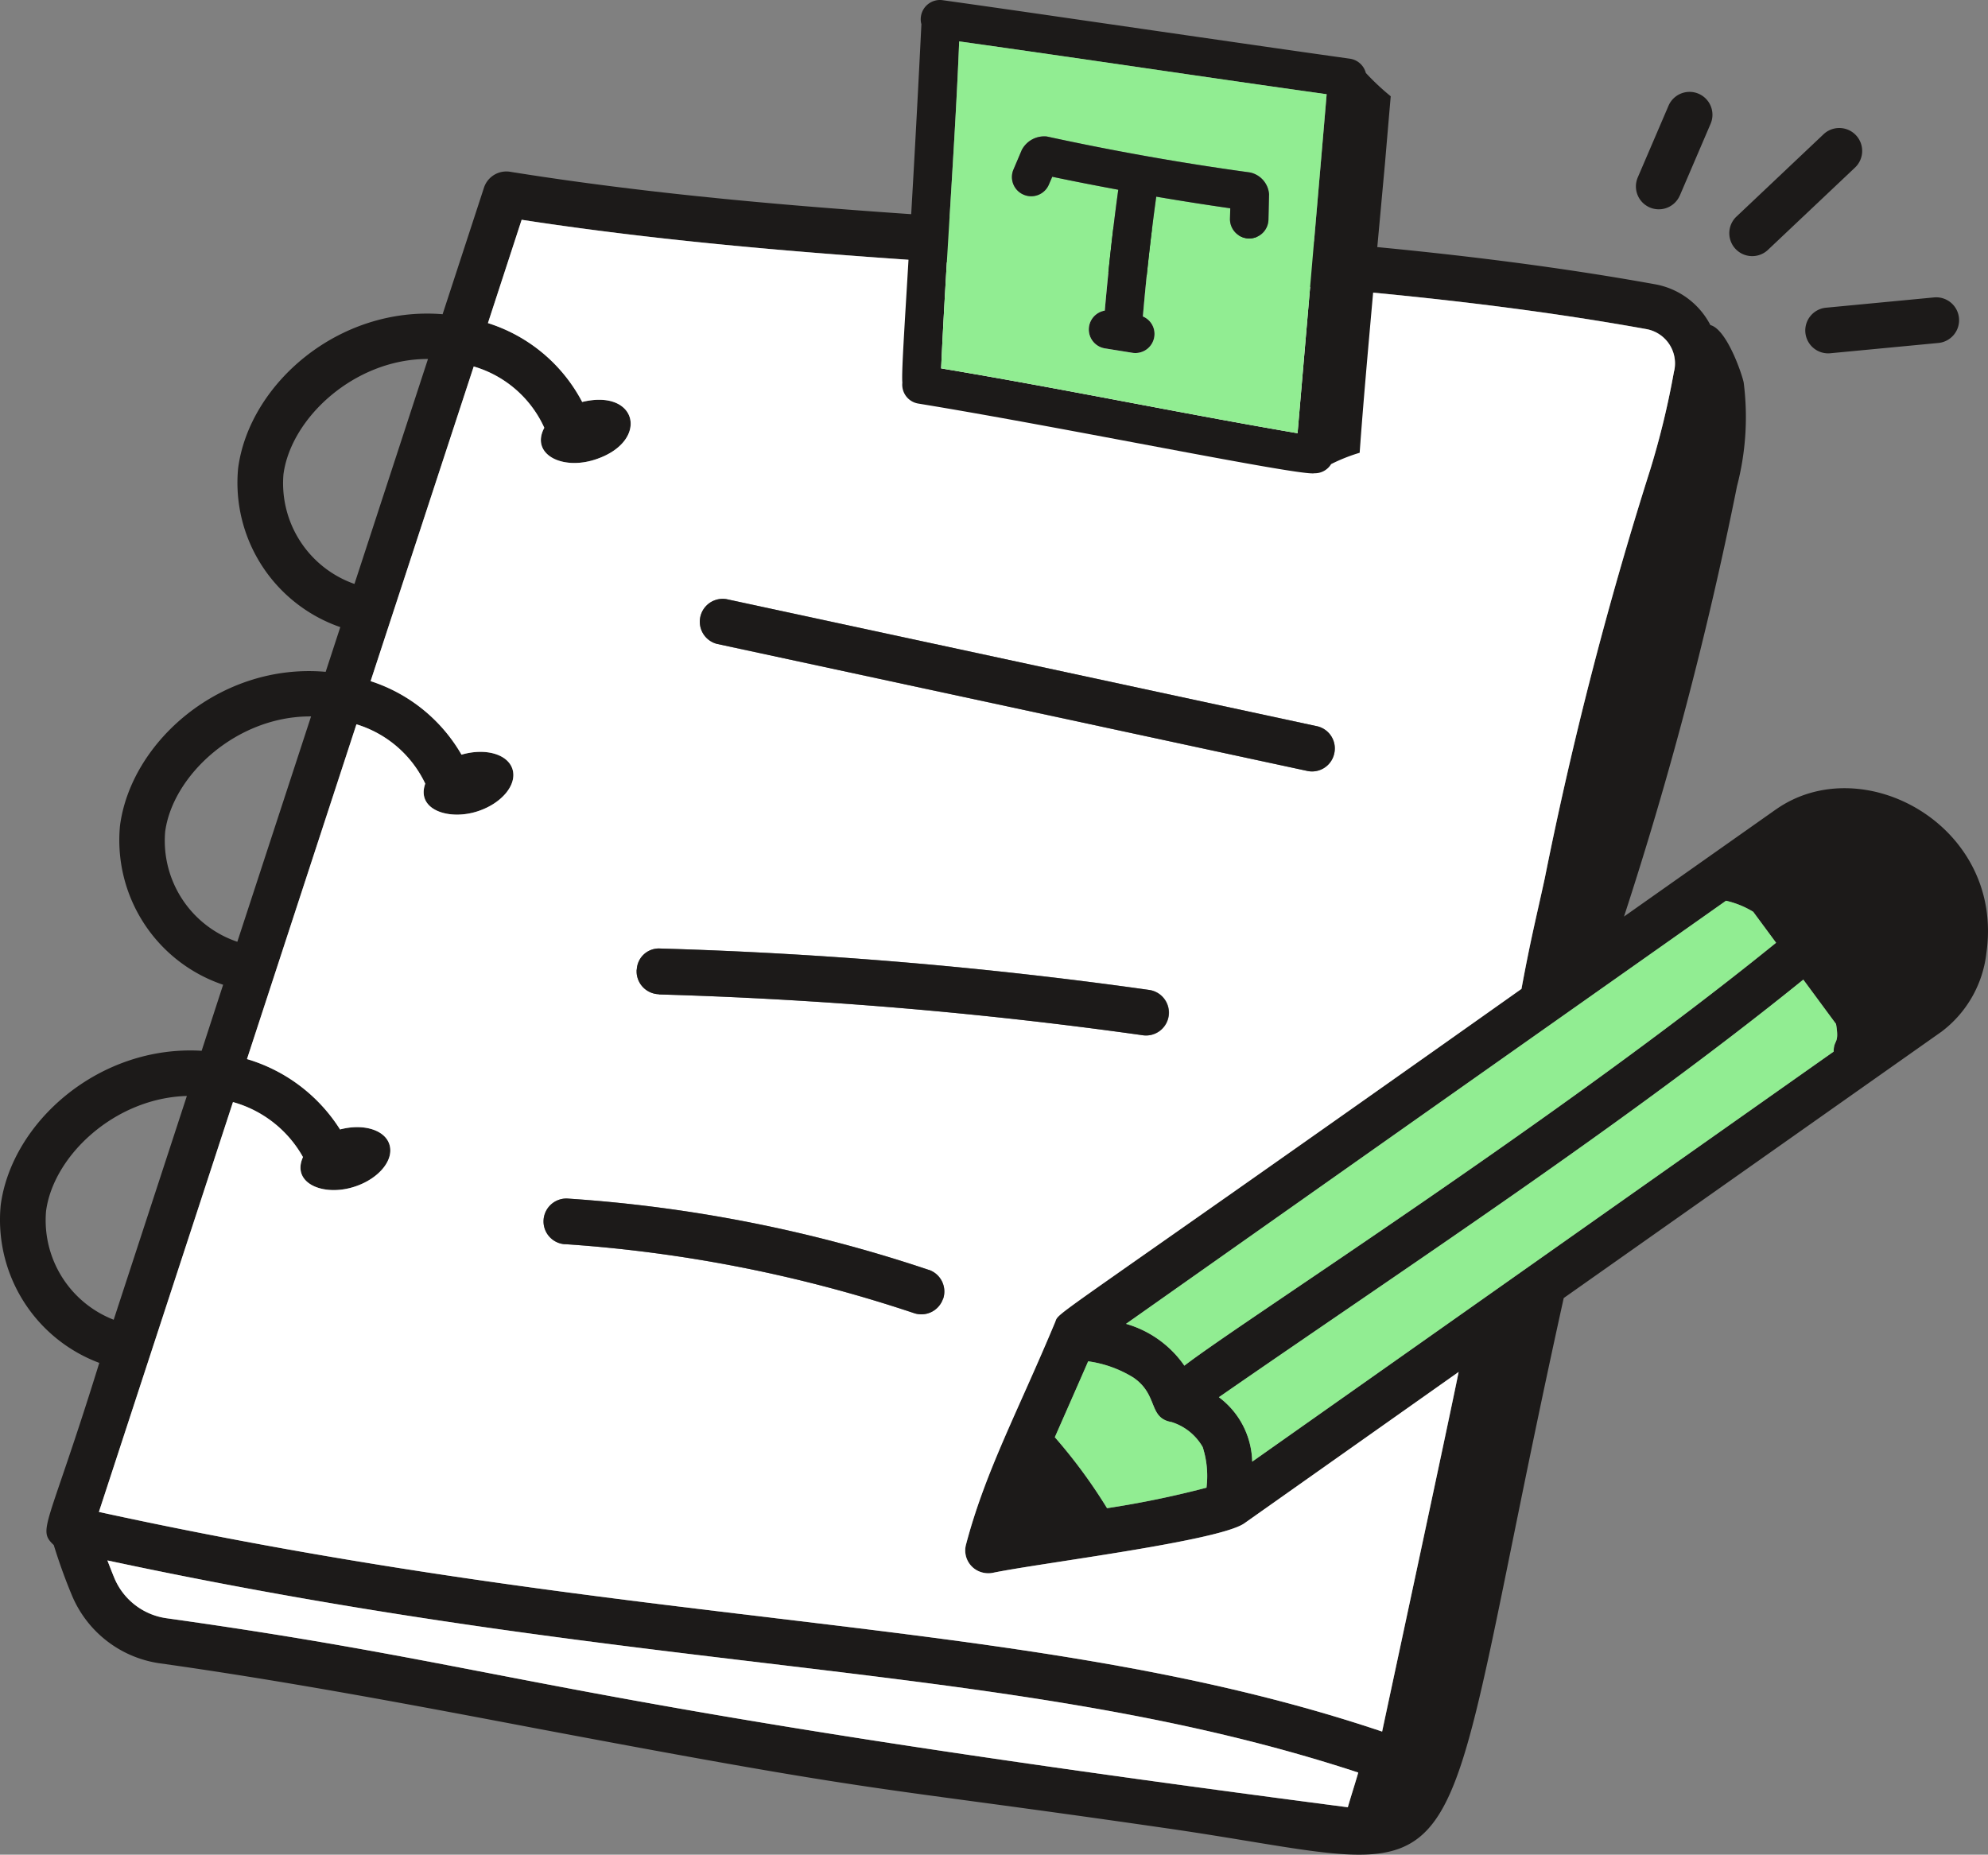 <svg xmlns="http://www.w3.org/2000/svg" xmlns:xlink="http://www.w3.org/1999/xlink" width="257.812" height="240.547" viewBox="0 0 257.812 240.547"><rect x="0" y="0" width="257.812" height="240.547" fill="#808080" stroke="none"/><defs><clipPath id="clip-path"><rect id="Rectangle_332" data-name="Rectangle 332" width="257.812" height="228.631" fill="none"></rect></clipPath></defs><g id="Group_886" data-name="Group 886" transform="translate(-97 -131.084)"><g id="Group_883" data-name="Group 883" transform="translate(97 143)"><g id="Group_882" data-name="Group 882" transform="translate(0 0)" clip-path="url(#clip-path)"><path id="Path_52465" data-name="Path 52465" d="M230.3,86.787l-19.689,13.885a489.533,489.533,0,0,0,14.652-55.82,35.438,35.438,0,0,0,.869-13.425c-.2-1.048-2.173-6.9-4.321-7.467a10.081,10.081,0,0,0-7.185-5.293c-25.775-4.654-52.062-6.29-77.5-7.876C113.856,9.36,89.82,7.877,66.09,4.067a3.057,3.057,0,0,0-3.3,1.995L57.4,22.554c-13.5-1.1-25.085,9.078-26.517,19.971a19.814,19.814,0,0,0,13.248,20.61l-1.895,5.8C28.655,67.737,17,77.965,15.563,88.884a19.785,19.785,0,0,0,13.373,20.635l-2.785,8.566c-13.223-.793-24.627,9.205-26.059,20.022a19.805,19.805,0,0,0,12.785,20.456C6.2,180.12,4.8,180.12,6.974,182.191c.662,2.148,1.429,4.3,2.3,6.393a14.579,14.579,0,0,0,11.484,8.95c16.414,2.3,32.8,5.4,48.658,8.413,46.845,8.847,42.14,7.236,81.442,12.913,43.316,6.188,33.753,13.578,51.934-68.708l48.993-34.546a14.876,14.876,0,0,0,5.83-10.279c2.3-16.416-16.058-26.465-27.309-18.539m-6.469,11.839a11.779,11.779,0,0,1,3.529,1.432l2.966,4.015c-28.307,22.962-68.938,48.865-76.737,54.849a13.847,13.847,0,0,0-7.569-5.421ZM156.457,174.75a123.871,123.871,0,0,1-12.888,2.659,68.251,68.251,0,0,0-6.776-9.205c.179-.409,3.426-7.773,4.321-9.845a15.067,15.067,0,0,1,5.856,2.1c3.3,2.25,1.892,5.242,4.961,5.779a7.083,7.083,0,0,1,4.04,3.247,12.244,12.244,0,0,1,.486,5.268M36.761,43.317c.974-7.339,9.257-14.984,18.743-14.959L45.969,57.535a13.837,13.837,0,0,1-9.208-14.217M21.419,89.677c.974-7.339,9.308-15.035,18.922-14.959l-9.563,29.227a13.834,13.834,0,0,1-9.359-14.268m-15.445,49.2c.946-7.185,8.924-14.677,18.26-14.933l-9.489,29.023a13.836,13.836,0,0,1-8.771-14.089M174.791,216.2c-105.3-13.731-106.448-17.976-153.216-24.522a8.63,8.63,0,0,1-6.779-5.293c-.307-.742-.588-1.483-.869-2.2,71.725,15.342,117.906,12.939,162.219,27.514-.511,1.764-.844,2.736-1.355,4.5m4.449-9.819c-45.132-15.189-94.048-12.709-166.413-28.486l17.388-53.161a15.02,15.02,0,0,1,9.08,7.134c-1.537,3.4,2.659,5.165,6.7,3.836,3.145-1.023,5.168-3.478,4.5-5.5-.611-1.892-3.424-2.71-6.393-1.918a21.5,21.5,0,0,0-12.069-9.129L46.222,75.741a14.571,14.571,0,0,1,8.924,7.7c-1.2,3.375,3.068,4.807,6.8,3.58,3.143-1.023,5.163-3.478,4.5-5.5-.639-1.943-3.554-2.736-6.595-1.841a21.1,21.1,0,0,0-11.788-9.538L61.437,29.33a14.527,14.527,0,0,1,9.154,7.952c-1.816,3.375,2.227,5.549,6.6,4.117,7.083-2.3,5.574-9.231-1.688-7.467A20.9,20.9,0,0,0,63.278,23.7l4.373-13.4c48.942,7.518,98.191,5.574,145.931,14.192a4.518,4.518,0,0,1,3.554,5.319c-.026.077-.026.128-.051.2A107.773,107.773,0,0,1,214.016,42.7a497.963,497.963,0,0,0-13.68,53.033c-1.125,5.165-1.841,7.952-3.017,14.32-62.571,44.314-59.861,41.706-60.474,43.214-4.782,11.481-9.052,19.331-11.558,28.844a2.945,2.945,0,0,0,2.1,3.631,3.037,3.037,0,0,0,1.355.051c5.984-1.253,29.278-4.091,32.628-6.418l27.8-19.638c-1.355,6.751-9.9,46.462-9.921,46.641M237.8,118.188l-75.407,53.187a10.711,10.711,0,0,0-4.321-8.362c24.8-17.183,52.7-35.466,75.791-54.158l4.245,5.753c.46,2.71-.307,1.943-.307,3.58" transform="translate(-0.001 6.285)" fill="#1c1a19"></path><path id="Path_52466" data-name="Path 52466" d="M73.162,80.779a124.054,124.054,0,0,1-12.89,2.659A68.251,68.251,0,0,0,53.5,74.233c.179-.409,3.426-7.773,4.324-9.845a15.055,15.055,0,0,1,5.853,2.1c3.3,2.25,1.892,5.242,4.963,5.779a7.086,7.086,0,0,1,4.038,3.247,12.284,12.284,0,0,1,.488,5.268" transform="translate(83.296 100.256)" fill="#91ed92"></path><path id="Path_52467" data-name="Path 52467" d="M141.412,46.475c-28.3,22.962-68.936,48.865-76.737,54.849A13.838,13.838,0,0,0,57.106,95.9l77.811-54.874a11.779,11.779,0,0,1,3.529,1.432Z" transform="translate(88.917 63.884)" fill="#91ed92"></path><path id="Path_52468" data-name="Path 52468" d="M141.545,54.361,66.137,107.548a10.711,10.711,0,0,0-4.321-8.362c24.8-17.183,52.7-35.466,75.791-54.158l4.245,5.753c.46,2.71-.307,1.943-.307,3.58" transform="translate(96.251 70.112)" fill="#91ed92"></path><path id="Path_52469" data-name="Path 52469" d="M167.665,102c-.511,1.764-.844,2.736-1.355,4.5C61.011,92.771,59.86,88.526,13.092,81.98a8.63,8.63,0,0,1-6.776-5.293c-.307-.742-.588-1.483-.869-2.2C77.171,89.83,123.352,87.427,167.665,102" transform="translate(8.48 115.982)" fill="#fff"></path><path id="Path_52470" data-name="Path 52470" d="M205.77,20.68c-47.74-8.617-96.989-6.674-145.931-14.192l-4.373,13.4A20.9,20.9,0,0,1,67.689,30.115c7.262-1.764,8.771,5.165,1.688,7.467-4.373,1.432-8.413-.742-6.6-4.117a14.533,14.533,0,0,0-9.154-7.952L40.252,66.323A21.078,21.078,0,0,1,52.04,75.861c3.043-.895,5.958-.1,6.6,1.841.665,2.02-1.355,4.475-4.5,5.5-3.733,1.227-8-.2-6.8-3.58a14.578,14.578,0,0,0-8.924-7.7L24.219,115.342a21.5,21.5,0,0,1,12.069,9.129c2.966-.793,5.781.026,6.393,1.918.667,2.02-1.355,4.475-4.5,5.5-4.04,1.33-8.234-.435-6.7-3.836a15.007,15.007,0,0,0-9.078-7.134L5.016,174.077c72.365,15.777,121.281,13.3,166.413,28.486.026-.179,8.566-39.89,9.921-46.641l-27.8,19.638c-3.35,2.327-26.644,5.165-32.628,6.418a3.037,3.037,0,0,1-1.355-.051,2.945,2.945,0,0,1-2.1-3.631c2.506-9.512,6.776-17.362,11.558-28.844.614-1.509-2.1,1.1,60.474-43.214,1.176-6.367,1.892-9.154,3.017-14.32A497.963,497.963,0,0,1,206.2,38.886,107.774,107.774,0,0,0,209.273,26.2c.026-.077.026-.128.051-.2a4.518,4.518,0,0,0-3.554-5.319M114.509,146.41l-.026.026a2.968,2.968,0,0,1-3.733,1.867,180.581,180.581,0,0,0-45.209-8.95h-.153a2.967,2.967,0,1,1,.563-5.907,185.1,185.1,0,0,1,46.666,9.231h.026a2.968,2.968,0,0,1,1.867,3.733m25.877-34.162a566.862,566.862,0,0,0-62.748-5.293v-.026a2.97,2.97,0,0,1-2.892-3.043.563.563,0,0,1,.026-.2A2.865,2.865,0,0,1,77.815,101a572.25,572.25,0,0,1,63.389,5.37,2.969,2.969,0,1,1-.818,5.881m24.855-36.643a2.947,2.947,0,0,1-3.452,2.378L85.154,61.49a2.97,2.97,0,0,1,1.253-5.8l76.635,16.493a2.952,2.952,0,0,1,2.2,3.426" transform="translate(7.81 10.103)" fill="#fff"></path><path id="Path_52471" data-name="Path 52471" d="M117.827,45.679a2.947,2.947,0,0,1-3.452,2.378L37.74,31.564a2.97,2.97,0,0,1,1.253-5.8l76.635,16.493a2.952,2.952,0,0,1,2.2,3.426" transform="translate(55.224 40.029)" fill="#1c1a19"></path><path id="Path_52472" data-name="Path 52472" d="M101.276,52.2a2.966,2.966,0,0,1-3.35,2.506,566.856,566.856,0,0,0-62.75-5.293v-.026a2.97,2.97,0,0,1-2.889-3.043.563.563,0,0,1,.026-.2,2.865,2.865,0,0,1,3.043-2.685,572.251,572.251,0,0,1,63.389,5.37,2.977,2.977,0,0,1,2.531,3.375" transform="translate(50.271 67.648)" fill="#1c1a19"></path><path id="Path_52473" data-name="Path 52473" d="M79.39,69.11l-.026.026A2.968,2.968,0,0,1,75.631,71a180.581,180.581,0,0,0-45.209-8.95h-.153a2.967,2.967,0,1,1,.563-5.907A185.1,185.1,0,0,1,77.5,65.377h.026A2.968,2.968,0,0,1,79.39,69.11" transform="translate(42.929 87.403)" fill="#1c1a19"></path><path id="Path_52474" data-name="Path 52474" d="M88.659,13.465l4-9.326A2.968,2.968,0,0,0,87.2,1.8l-4,9.326a2.967,2.967,0,0,0,5.454,2.337Z" transform="translate(129.179 0.001)" fill="#1c1a19"></path><path id="Path_52475" data-name="Path 52475" d="M99.911,2.657,88.611,13.34A2.972,2.972,0,0,0,92.7,17.652L103.989,6.979A2.972,2.972,0,1,0,99.9,2.667Z" transform="translate(136.53 2.882)" fill="#1c1a19"></path><path id="Path_52476" data-name="Path 52476" d="M94.812,17.673l13.99-1.332a2.967,2.967,0,1,0-.565-5.907l-13.99,1.332a2.967,2.967,0,1,0,.565,5.907" transform="translate(142.565 16.226)" fill="#1c1a19"></path></g></g><g id="Group_885" data-name="Group 885" transform="translate(214 131.083)"><g id="Group_887" data-name="Group 887" transform="translate(0 0)"><path id="Path_52477" data-name="Path 52477" d="M2.491,3.139a2.334,2.334,0,0,1-.063-.988A2.49,2.49,0,0,1,5.239.024C10.38.746,15.6,1.493,20.828,2.253L31.379,3.781c1.121.162,2,.291,2.126.308l4.99.722c6.573.95,13.133,1.9,19.554,2.8a2.5,2.5,0,0,1,2.077,1.849,31.893,31.893,0,0,0,3.229,3.027c-.241,2.786-.494,5.737-.747,8.726l-.456,4.964c-.089,1.032-.19,2.072-.285,3.109l-.741,8.073c-.684,7.649-1.355,15.1-1.8,21.364a22.6,22.6,0,0,0-3.7,1.469,2.464,2.464,0,0,1-2.09,1.19h-.063c-1.824.393-32.547-5.965-51.4-9.042a2.479,2.479,0,0,1-2.052-2.71c-.19-2.28.924-15.184,2.47-46.49m48.783,53.05c.317-3.761,3.521-40.854,3.774-43.97-15.742-2.2-31.268-4.546-47.655-6.851C6.872,18.463,5.669,33.989,5.049,47.78c16.122,2.7,30.812,5.775,46.224,8.409" transform="translate(0 0.001)" fill="#1c1a19"></path><path id="Path_52478" data-name="Path 52478" d="M8.9,4.239c16.388,2.3,31.914,4.648,47.655,6.851C56.305,14.206,53.1,51.3,52.784,55.06c-15.412-2.634-30.1-5.712-46.224-8.409C7.181,32.86,8.384,17.334,8.9,4.239m8.358,19.883a2.486,2.486,0,0,0,3.267-1.3l.443-1.026c2.837.6,5.7,1.152,8.561,1.684-.709,5.192-1.292,10.448-1.748,15.678a2.482,2.482,0,0,0,.025,4.9l3.546.57a2.481,2.481,0,0,0,2.849-2.077,2.451,2.451,0,0,0-1.482-2.634c.443-5.192,1.026-10.4,1.735-15.539q4.787.817,9.6,1.507l-.038,1.368A2.508,2.508,0,0,0,46.465,29.8h.051a2.5,2.5,0,0,0,2.495-2.444l.076-3.305A3.125,3.125,0,0,0,46.6,21.234c-8.789-1.2-17.641-2.773-26.329-4.66a3.284,3.284,0,0,0-3.255,1.748l-1.076,2.533a2.483,2.483,0,0,0,1.317,3.267" transform="translate(-1.511 1.13)" fill="#91ed92"></path><path id="Path_52479" data-name="Path 52479" d="M13.979,21.537a2.486,2.486,0,0,0,3.267-1.3l.443-1.026c2.837.6,5.7,1.152,8.561,1.684-.709,5.192-1.292,10.448-1.748,15.678a2.482,2.482,0,0,0,.025,4.9l3.546.57a2.481,2.481,0,0,0,2.849-2.077,2.451,2.451,0,0,0-1.482-2.634c.443-5.192,1.026-10.4,1.735-15.539q4.787.817,9.6,1.507l-.038,1.368a2.508,2.508,0,0,0,2.444,2.545h.051a2.5,2.5,0,0,0,2.495-2.444l.076-3.305a3.125,3.125,0,0,0-2.482-2.811c-8.789-1.2-17.641-2.773-26.329-4.66a3.284,3.284,0,0,0-3.255,1.748L12.662,18.27a2.483,2.483,0,0,0,1.317,3.267" transform="translate(1.772 3.714)" fill="#1c1a19"></path></g></g></g></svg>